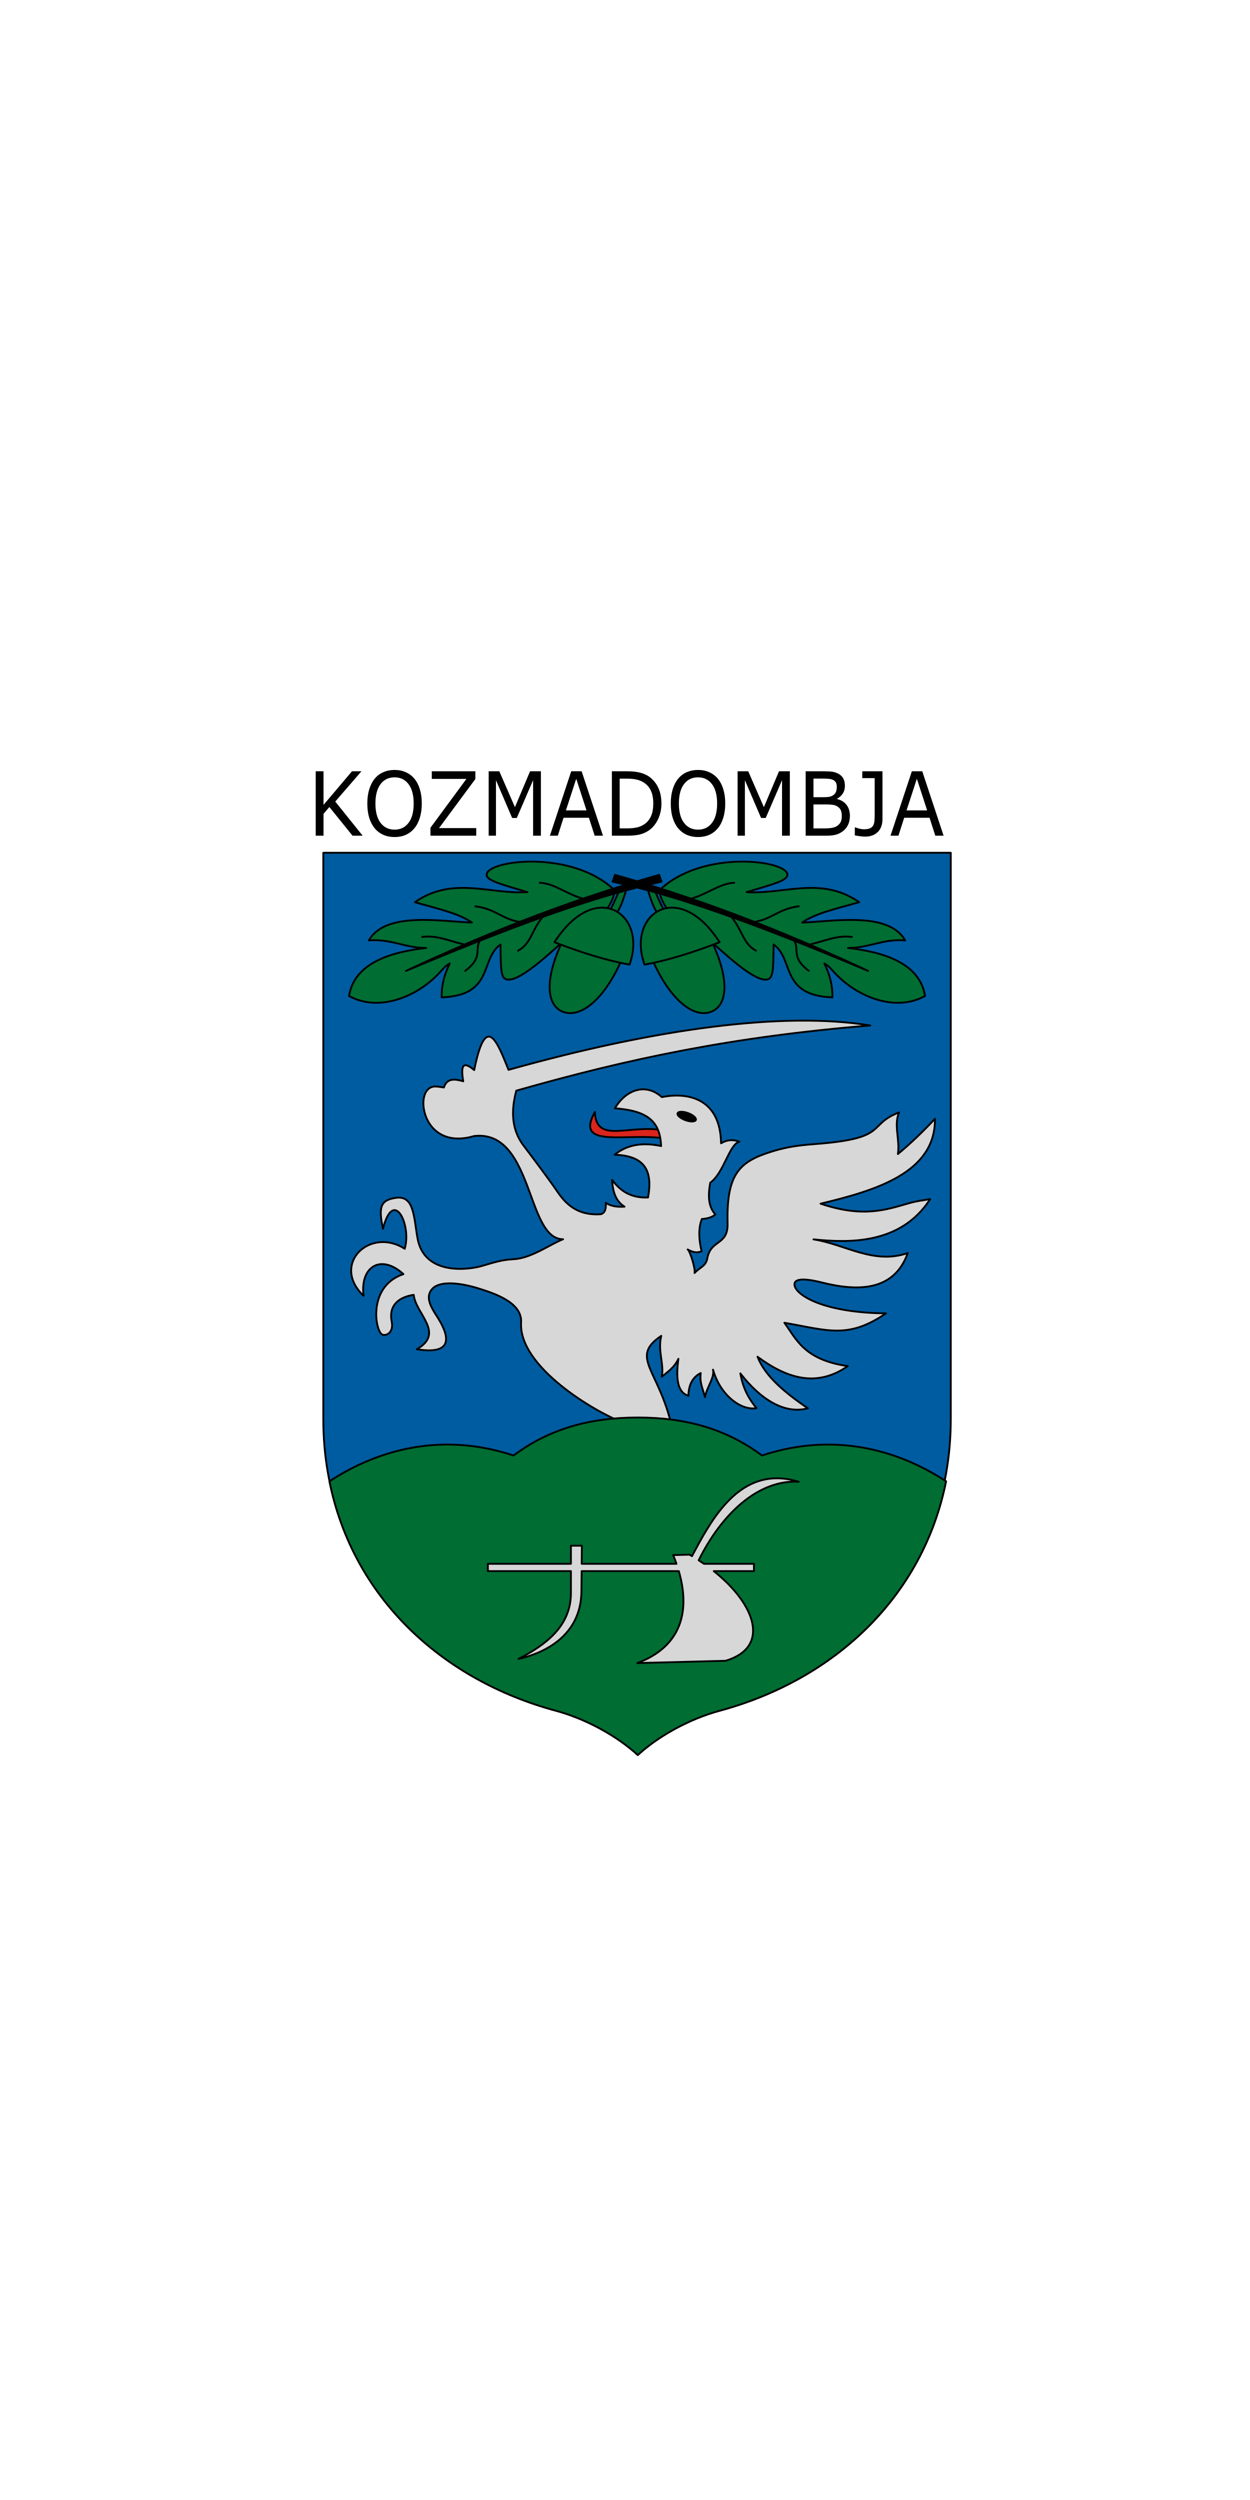 <svg width="600" height="1200" version="1.1" viewBox="0 0 600 1200" xmlns="http://www.w3.org/2000/svg">
 <g transform="translate(0,77.48)">
  <path d="m0-77.48h600v1200h-600z" fill="#fff" style="paint-order:fill markers stroke"/>
  <g transform="matrix(1.779,0,0,1.779,-44549.275,-38857.492)">
   <path d="m25298.283 22028.861v152.79c0 39.621-26.454 68.442-62.613 78.21-8.035 2.17-16.397 6.75-22.037 11.93-5.639-5.18-14.001-9.76-22.036-11.93-36.159-9.768-62.613-38.589-62.613-78.21v-152.79z" fill="#005ca1" stroke="#000" stroke-linecap="round" stroke-linejoin="round" stroke-width=".5"/>
   <g transform="translate(-343.958)" stroke="#000" stroke-linecap="round" stroke-linejoin="round" stroke-width=".5">
    <path d="m25564.274 22103.671c-9.074-1.463-17.768 3.733-18.055-4.876-5.725 10.222 9.047 5.439 18.889 7.191" fill="#db241c"/>
    <path d="m25553.647 22182.513c-7.079-2.632-28.078-14.863-27.342-26.963 0.332-5.453-7.529-7.899-11.43-9.122-5.171-1.621-10.411-2.082-12.447 0-2.072 2.127-0.583 4.79 1.025 7.29 2.078 3.23 6.653 11.017-5.292 9.102 7.682-4.372-0.279-9.507-0.834-14.686-4.094 0.63-6.811 2.882-5.925 7.258 0.656 3.242-1.996 4.133-2.846 3.25-1.787-1.859-3.277-12.967 6.004-16.099-6.023-5.505-11.74-2.114-10.754 5.86-8.919-8.586 1.779-18.697 11.103-12.695 1.905-6.399-3.024-16.655-5.869-5.394-1.209-5.704-0.835-7.784 3.589-8.366 4.843-0.636 4.721 5.262 5.735 10.937 1.791 10.021 13.565 8.58 17.428 7.445 3.131-0.921 5.251-1.651 8.548-1.818 4.735-0.239 9.869-4.06 13.299-5.374-4.219-0.02-6.263-5.186-8.499-11.279-2.97-8.097-6.278-17.6-15.467-16.572-12.708 3.764-15.718-9.206-12.581-12.484 1.207-1.262 2.477-0.878 4.39-0.622 0.816-2.542 2.903-2.345 5.214-1.666-0.583-3.521-0.486-5.954 2.963-3.025 3.163-15.784 6.209-7.617 9.259-0.06 39.797-11.153 74.153-15.777 97.589-11.975-37.182 3.056-64.97 8.902-95.491 17.592-1.461 5.392-1.289 10.52 1.896 14.744 2.987 3.962 6.613 8.746 9.315 12.695 2.895 4.232 6.351 6.257 11.628 5.893 0.884-0.275 1.456-1.071 1.296-3.086 1.102 0.775 2.682 1.203 5.062 1.049-1.792-1.143-3.162-3.07-3.333-7.222 2.713 3.772 6.046 4.91 9.688 4.736 1.296-7.206-0.825-11.233-9.009-11.526 3.509-2.874 7.788-3.334 12.53-2.345-0.3-6.694-3.628-9.514-12.468-10.184 2.888-4.911 8.199-7.006 12.653-3.025 7.894-1.53 15.801 0.975 15.987 12.468 1.349-0.812 2.894-1.184 4.938-0.432-2.784 0.767-4.171 8.437-7.839 11.049-0.806 4.119-0.278 6.787 1.358 8.58-0.88 0.812-2.183 1.118-3.642 1.235-0.938 2.412-0.867 5.361-0.06 8.703-0.941 0.345-1.9 0.551-3.766-0.484 0.568 0.251 2.155 5.138 1.862 6.348 1.476-1.592 3.047-1.81 3.428-3.909 0.956-5.258 5.637-3.412 5.482-9.49-0.34-13.421 3.277-16.65 11.769-19.32 5.206-1.636 8.809-1.823 12.958-2.165 18.799-1.548 12.886-5.076 21.536-8.448-1.483 3.582 0.288 7.213-0.308 11.234 3.6-2.99 6.892-6.186 9.999-9.505 0.151 14.544-15.944 19.325-30.863 22.9 11.649 3.904 17.746 1.604 24.074-0.187 1.77-0.501 3.559-0.721 5.493-1.048-8.07 12.534-22.471 11.757-31.48 10.864 8.472 1.281 16.219 6.911 25.442 3.682-3.771 10.564-13.845 10.326-23.366 7.912-1.769-0.448-6.419-1.489-7.105 0.07-1.059 2.404 6.035 8.122 24.578 8.301-10.22 6.965-15.585 4.596-27.41 2.532 3.174 4.323 5.262 10.008 17.11 11.697-8.451 5.886-16.483 3.282-24.355-2.531 2.07 5.342 7.472 9.733 13.574 13.923-6.217 1.654-12.688-2.318-18.201-9.428 0.785 4.511 2.505 7.05 4.321 9.385-3.994 0.708-9.678-3.319-11.697-10.388 0.448 2.277-1.61 4.5-2.183 7.42-0.457-2.109-1.506-3.773-1.134-6.504-2.377 1.211-3.264 3.39-3.318 6.111-2.986-0.843-3.433-4.7-2.706-9.952-1.162 2.456-2.895 3.484-4.495 4.845 0.695-3.475-1.155-6.947-0.131-11.043-8.649 5.841-0.633 9.01 2.881 24.617" fill="#d7d7d7"/>
    <ellipse transform="rotate(19.97)" cx="31581.238" cy="12037.998" rx="2.623" ry="1.018" fill-rule="evenodd"/>
   </g>
   <g>
    <path transform="matrix(.265 0 0 .265 25088.029 21935.6)" d="m474.729 926.943c-48.711 0-89.923 11.446-126.486 38.662-79.527-26.313-145.562-1.232-187.432 26.295 23.491 117.625 113.606 202.04 230.627 233.652 30.369 8.202 61.974 25.512 83.287 45.09 21.317-19.578 52.921-36.888 83.289-45.09 117.021-31.612 207.136-116.027 230.627-233.652-41.869-27.527-107.905-52.608-187.432-26.295-36.563-27.216-77.774-38.662-126.48-38.662z" fill="#006d33" stroke="#000" stroke-linecap="round" stroke-linejoin="round" stroke-width="1.89"/>
    <g transform="scale(.954 1.048)" stroke-width=".265" style="font-feature-settings:normal;font-variant-caps:normal;font-variant-ligatures:normal;font-variant-numeric:normal" aria-label="KOZMADOMBJA">
     <path d="m26351.787 21015.512h-2.863l-6.561-7.386-1.649 1.76v5.626h-2.206v-16.588h2.206v8.656l8.054-8.656h2.674l-7.408 7.798z" style="font-feature-settings:normal;font-variant-caps:normal;font-variant-ligatures:normal;font-variant-numeric:normal"/>
     <path d="m26366.414 21000.829q1.014 1.114 1.548 2.73 0.546 1.615 0.546 3.665 0 2.049-0.557 3.676-0.546 1.615-1.537 2.696-1.025 1.125-2.429 1.693-1.392 0.568-3.186 0.568-1.749 0-3.186-0.579-1.426-0.579-2.428-1.682-1.003-1.103-1.549-2.707-0.534-1.605-0.534-3.665 0-2.028 0.534-3.632 0.535-1.615 1.56-2.763 0.98-1.091 2.428-1.671 1.46-0.579 3.175-0.579 1.783 0 3.198 0.59 1.425 0.58 2.417 1.66zm-0.201 6.395q0-3.231-1.448-4.98-1.448-1.76-3.955-1.76-2.528 0-3.976 1.76-1.438 1.749-1.438 4.98 0 3.264 1.471 5.001 1.47 1.727 3.943 1.727 2.474 0 3.933-1.727 1.47-1.737 1.47-5.001z" style="font-feature-settings:normal;font-variant-caps:normal;font-variant-ligatures:normal;font-variant-numeric:normal"/>
     <path d="m26383.904 21015.512h-12.945v-2.05l10.171-12.577h-9.792v-1.961h12.321v1.994l-10.272 12.633h10.517z" style="font-feature-settings:normal;font-variant-caps:normal;font-variant-ligatures:normal;font-variant-numeric:normal"/>
     <path d="m26402.195 21015.512h-2.205v-14.293l-4.612 9.725h-1.315l-4.578-9.725v14.293h-2.061v-16.588h3.008l4.422 9.235 4.278-9.235h3.063z" style="font-feature-settings:normal;font-variant-caps:normal;font-variant-ligatures:normal;font-variant-numeric:normal"/>
     <path d="m26419.752 21015.512h-2.351l-1.626-4.623h-7.174l-1.627 4.623h-2.239l6.038-16.588h2.941zm-4.657-6.517-2.907-8.143-2.919 8.143z" style="font-feature-settings:normal;font-variant-caps:normal;font-variant-ligatures:normal;font-variant-numeric:normal"/>
     <path d="m26436.284 21007.235q0 2.261-0.992 4.099-0.98 1.838-2.618 2.852-1.136 0.702-2.54 1.014-1.392 0.312-3.676 0.312h-4.188v-16.588h4.144q2.428 0 3.854 0.357 1.437 0.345 2.429 0.958 1.693 1.058 2.64 2.818t0.947 4.178zm-2.306-0.03q0-1.949-0.68-3.286-0.679-1.337-2.027-2.105-0.981-0.557-2.084-0.769-1.102-0.223-2.64-0.223h-2.072v12.8h2.072q1.593 0 2.774-0.234 1.192-0.234 2.184-0.869 1.236-0.791 1.849-2.083 0.624-1.292 0.624-3.231z" style="font-feature-settings:normal;font-variant-caps:normal;font-variant-ligatures:normal;font-variant-numeric:normal"/>
     <path d="m26452.236 21000.829q1.014 1.114 1.549 2.73 0.545 1.615 0.545 3.665 0 2.049-0.557 3.676-0.545 1.615-1.537 2.696-1.025 1.125-2.428 1.693-1.393 0.568-3.186 0.568-1.749 0-3.187-0.579-1.425-0.579-2.428-1.682t-1.548-2.707q-0.535-1.605-0.535-3.665 0-2.028 0.535-3.632 0.534-1.615 1.559-2.763 0.98-1.091 2.429-1.671 1.459-0.579 3.175-0.579 1.782 0 3.197 0.59 1.426 0.58 2.417 1.66zm-0.2 6.395q0-3.231-1.449-4.98-1.448-1.76-3.954-1.76-2.529 0-3.977 1.76-1.437 1.749-1.437 4.98 0 3.264 1.47 5.001 1.471 1.727 3.944 1.727t3.932-1.727q1.471-1.737 1.471-5.001z" style="font-feature-settings:normal;font-variant-caps:normal;font-variant-ligatures:normal;font-variant-numeric:normal"/>
     <path d="m26472.6 21015.512h-2.206v-14.293l-4.612 9.725h-1.314l-4.579-9.725v14.293h-2.061v-16.588h3.008l4.423 9.235 4.277-9.235h3.064z" style="font-feature-settings:normal;font-variant-caps:normal;font-variant-ligatures:normal;font-variant-numeric:normal"/>
     <path d="m26489.588 21010.41q0 1.236-0.468 2.183-0.467 0.947-1.258 1.56-0.936 0.735-2.061 1.047-1.114 0.312-2.841 0.312h-5.882v-16.588h4.913q1.816 0 2.718 0.134t1.727 0.557q0.913 0.479 1.325 1.237 0.413 0.746 0.413 1.793 0 1.181-0.602 2.016-0.602 0.825-1.604 1.326v0.09q1.682 0.346 2.651 1.482 0.969 1.125 0.969 2.852zm-3.709-7.475q0-0.602-0.201-1.014-0.2-0.412-0.646-0.668-0.524-0.301-1.27-0.368-0.746-0.08-1.849-0.08h-2.629v4.79h2.852q1.036 0 1.648-0.1 0.613-0.111 1.137-0.446 0.523-0.334 0.735-0.857 0.223-0.535 0.223-1.259zm1.414 7.564q0-1.003-0.3-1.593-0.301-0.591-1.092-1.003-0.535-0.278-1.303-0.356-0.758-0.09-1.85-0.09h-3.464v6.171h2.919q1.448 0 2.372-0.145 0.925-0.156 1.515-0.557 0.624-0.434 0.914-0.991 0.289-0.557 0.289-1.437z" style="font-feature-settings:normal;font-variant-caps:normal;font-variant-ligatures:normal;font-variant-numeric:normal"/>
     <path d="m26498.801 21011.201q0 2.183-1.337 3.364-1.325 1.181-3.565 1.181-0.534 0-1.425-0.101-0.892-0.09-1.493-0.222v-2.061h0.122q0.457 0.156 1.125 0.323 0.669 0.167 1.371 0.167 1.025 0 1.626-0.234 0.613-0.234 0.902-0.668 0.301-0.446 0.379-1.092 0.09-0.646 0.09-1.493v-9.681h-3.509v-1.76h5.715z" style="font-feature-settings:normal;font-variant-caps:normal;font-variant-ligatures:normal;font-variant-numeric:normal"/>
     <path d="m26516.09 21015.512h-2.35l-1.627-4.623h-7.174l-1.626 4.623h-2.239l6.037-16.588h2.941zm-4.656-6.517-2.908-8.143-2.918 8.143z" style="font-feature-settings:normal;font-variant-caps:normal;font-variant-ligatures:normal;font-variant-numeric:normal"/>
    </g>
    <path d="m25251.477 22197.631c-11.831-0.07-18.337 12.205-23.02 21.009-0.229-0.136-0.46-0.272-0.693-0.406l-4.382 0.124c0.324 0.79 0.618 1.572 0.886 2.345h-25.564l0.05-4.875h-2.963v4.875h-22.409v1.975h22.409v5.927c0 9.125-7.056 14.092-14.134 17.777 9.276-2.162 16.868-7.783 16.973-18.209l0.06-5.495h26.212c3.298 11.344 0.259 20.559-11.205 24.815l23.826-0.617c12.082-3.612 8.248-15.107-3.19-24.198h10.842v-1.975h-13.502c-0.461-0.319-0.931-0.634-1.41-0.945 6.316-12.763 16.261-21.836 26.987-21.183-2.052-0.638-3.971-0.934-5.767-0.944z" fill="#d7d7d7" fill-rule="evenodd" stroke="#000" stroke-linecap="round" stroke-linejoin="round" stroke-width=".5"/>
   </g>
   <g transform="translate(-174.625,-26.458)" stroke="#000" stroke-linecap="round" stroke-linejoin="round" stroke-width=".5">
    <g fill="#006d33">
     <path d="m25368.389 22078.652c-5.372 10.968-4.563 18.185 0.187 19.684 4.803 1.515 11.045-3.82 15.553-14.191"/>
     <path d="m25383.574 22065.257c-1.048 2.392-2.066 4.936-3.272 6.543l1.975 0.432c1.492-1.731 2.363-4.548 3.21-7.407"/>
     <path d="m25382.216 22065.442c-11.516-11.126-34.583-8.1-34.531-4.177 0.02 1.564 3.898 2.547 11.013 4.671-10.118 0.674-20.104-4.422-30.369 2.716 5.561 1.629 11.81 2.941 15.37 5.494-8.009-0.246-23.318-3.127-27.777 4.814 6.137-0.456 9.644 2.058 15.431 2.037-6.692 0.809-19.218 2.876-20.801 12.963 7.894 4.35 17.965 0.399 24.016-5.857 1.431-1.479 1.766-2.13 3.143-2.908-1.916 4.041-2.198 6.722-2.16 9.135 14.205-0.515 10.278-10.34 15.863-14.259 0.116 5.552-0.08 8.915 1.534 9.39 3.103 0.914 10.128-5.473 15.935-10.748l10.678-7.407c1.332-1.827 2.464-3.711 2.655-5.864z"/>
    </g>
    <path d="m25394.212 22061.272 0.655 1.841c-16.427 3.6-35.644 10.103-68.962 24.085 18.732-8.752 41.078-18.176 68.307-25.926z"/>
    <g fill="none">
     <path d="m25362.031 22063.405c4.235 0.195 7.957 3.646 12.778 4.568"/>
     <path d="m25344.624 22069.763c5.774 0.743 7.344 3.715 12.716 4.321"/>
     <path d="m25330.304 22078.034c4.261-0.644 8.461 1.605 12.098 2.161"/>
     <path d="m25345.982 22078.837c-1.728 2.443 0.925 4.634-4.074 8.333"/>
     <path d="m25363.142 22072.17c-3.481 4.135-3.351 7.58-6.975 9.568"/>
    </g>
    <path d="m25365.982 22079.454c11.14-17.363 25.21-7.62 20.246 6.049-6.222-1.138-13.038-3.266-20.246-6.049z" fill="#006d33"/>
   </g>
   <g transform="matrix(-1,0,0,1,50601.893,-26.458)" stroke="#000" stroke-linecap="round" stroke-linejoin="round" stroke-width=".5">
    <g fill="#006d33">
     <path d="m25368.389 22078.652c-5.372 10.968-4.563 18.185 0.187 19.684 4.803 1.515 11.045-3.82 15.553-14.191"/>
     <path d="m25383.574 22065.257c-1.048 2.392-2.066 4.936-3.272 6.543l1.975 0.432c1.492-1.731 2.363-4.548 3.21-7.407"/>
     <path d="m25382.216 22065.442c-11.516-11.126-34.583-8.1-34.531-4.177 0.02 1.564 3.898 2.547 11.013 4.671-10.118 0.674-20.104-4.422-30.369 2.716 5.561 1.629 11.81 2.941 15.37 5.494-8.009-0.246-23.318-3.127-27.777 4.814 6.137-0.456 9.644 2.058 15.431 2.037-6.692 0.809-19.218 2.876-20.801 12.963 7.894 4.35 17.965 0.399 24.016-5.857 1.431-1.479 1.766-2.13 3.143-2.908-1.916 4.041-2.198 6.722-2.16 9.135 14.205-0.515 10.278-10.34 15.863-14.259 0.116 5.552-0.08 8.915 1.534 9.39 3.103 0.914 10.128-5.473 15.935-10.748l10.678-7.407c1.332-1.827 2.464-3.711 2.655-5.864z"/>
    </g>
    <path d="m25394.212 22061.272 0.655 1.841c-16.427 3.6-35.644 10.103-68.962 24.085 18.732-8.752 41.078-18.176 68.307-25.926z"/>
    <g fill="none">
     <path d="m25362.031 22063.405c4.235 0.195 7.957 3.646 12.778 4.568"/>
     <path d="m25344.624 22069.763c5.774 0.743 7.344 3.715 12.716 4.321"/>
     <path d="m25330.304 22078.034c4.261-0.644 8.461 1.605 12.098 2.161"/>
     <path d="m25345.982 22078.837c-1.728 2.443 0.925 4.634-4.074 8.333"/>
     <path d="m25363.142 22072.17c-3.481 4.135-3.351 7.58-6.975 9.568"/>
    </g>
    <path d="m25365.982 22079.454c11.14-17.363 25.21-7.62 20.246 6.049-6.222-1.138-13.038-3.266-20.246-6.049z" fill="#006d33"/>
   </g>
  </g>
 </g>
</svg>
